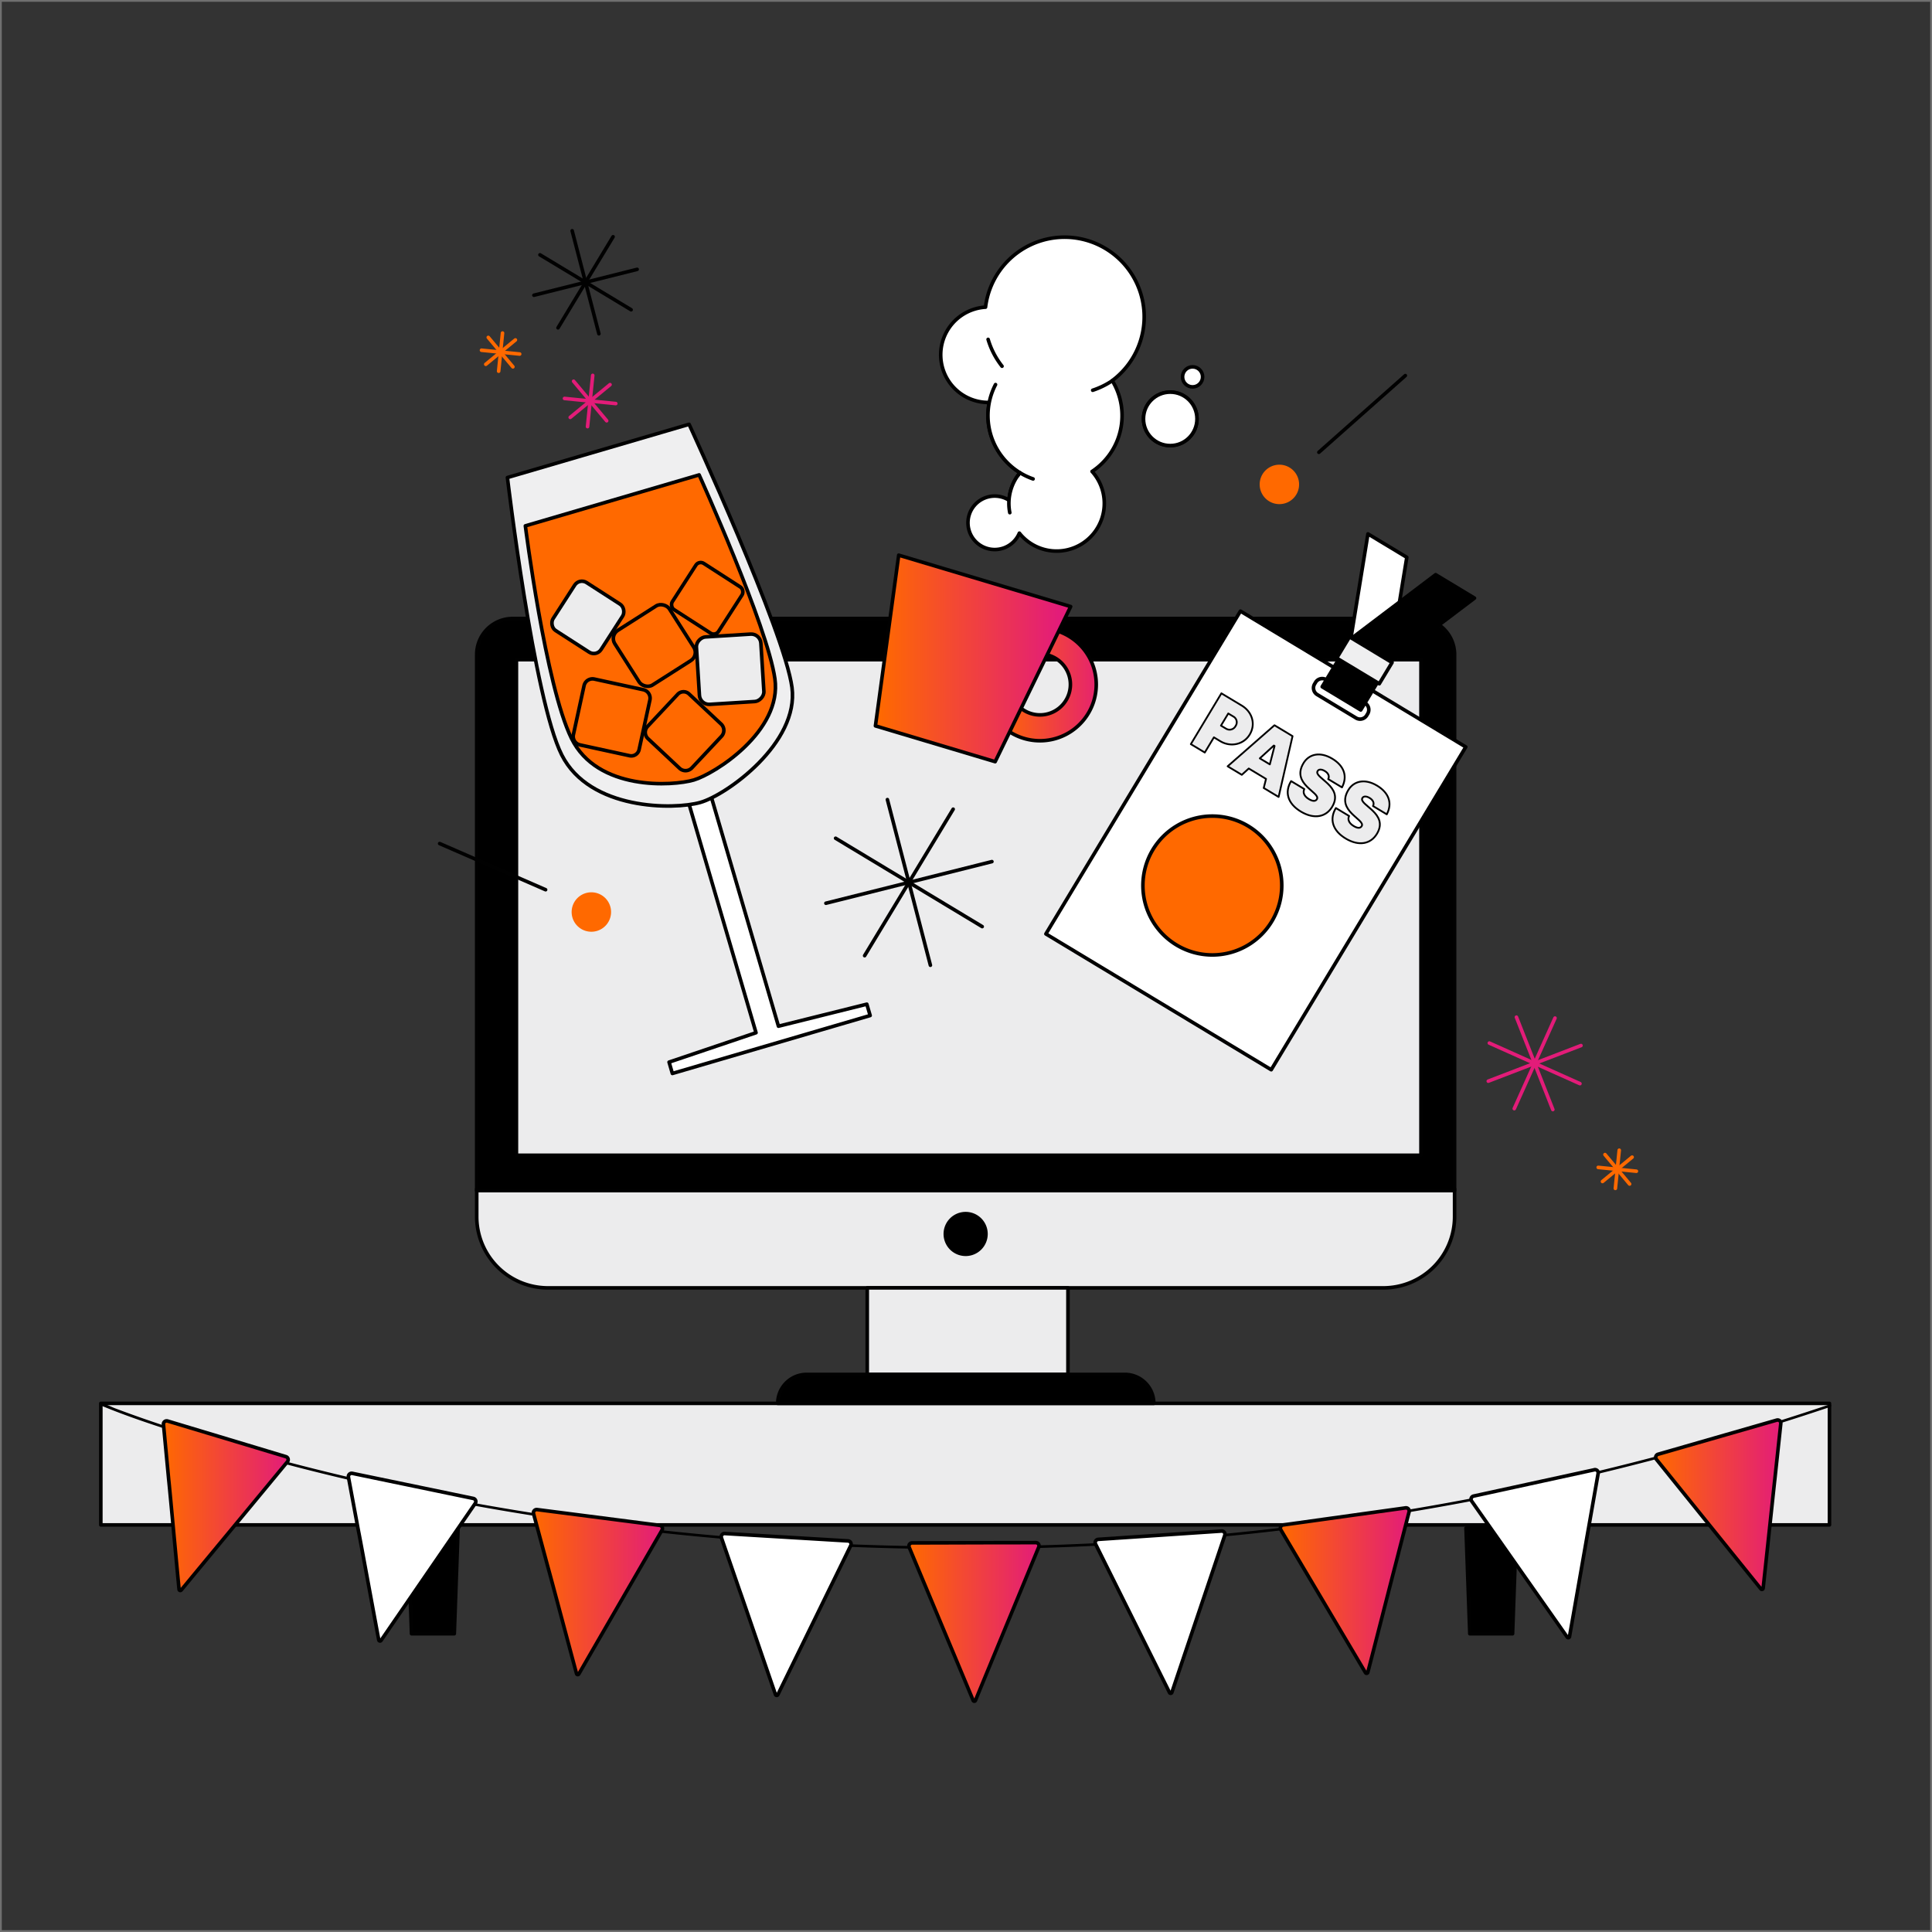 <?xml version="1.0" encoding="UTF-8"?> <svg xmlns="http://www.w3.org/2000/svg" xmlns:xlink="http://www.w3.org/1999/xlink" width="1080" height="1080" viewBox="0 0 1080 1080"><rect x="0" y="0" width="1080" height="1080" fill="#333333" stroke="none"/><defs><linearGradient id="a" x1="58.138" y1="323.265" x2="59.138" y2="323.265" gradientUnits="objectBoundingBox"><stop offset="0" stop-color="#ff6900"></stop><stop offset="1" stop-color="#e31c79"></stop></linearGradient><linearGradient id="b" x1="29.676" y1="306.341" x2="30.677" y2="306.341" xlink:href="#a"></linearGradient><linearGradient id="c" x1="1.073" y1="-1.695" x2="1.937" y2="-1.695" xlink:href="#a"></linearGradient><linearGradient id="d" x1="9.939" y1="79.275" x2="10.939" y2="79.275" xlink:href="#a"></linearGradient><linearGradient id="e" x1="0" y1="0.5" x2="1" y2="0.5" xlink:href="#a"></linearGradient><linearGradient id="f" x1="0" y1="0.5" x2="1" y2="0.5" xlink:href="#a"></linearGradient><linearGradient id="g" x1="0" y1="0.5" x2="1" y2="0.5" xlink:href="#a"></linearGradient><linearGradient id="h" x1="0" y1="0.5" x2="1" y2="0.5" xlink:href="#a"></linearGradient><linearGradient id="i" x1="0" y1="0.5" x2="1" y2="0.5" xlink:href="#a"></linearGradient><linearGradient id="j" x1="0.099" y1="0.327" x2="1.098" y2="0.327" xlink:href="#a"></linearGradient><linearGradient id="k" x1="0.017" y1="0.54" x2="0.936" y2="0.54" xlink:href="#a"></linearGradient></defs><g transform="translate(-11697 -2628)"><g transform="translate(11697 2628)" fill="none" stroke="#707070" stroke-width="1"><rect width="1080" height="1080" stroke="none"></rect><rect x="0.5" y="0.5" width="1079" height="1079" fill="none"></rect></g><g transform="translate(11752.361 2756.005)" style="isolation:isolate"><rect width="966.32" height="67.94" transform="translate(1 656.49)" fill="#ececed" stroke="#010101" stroke-linecap="round" stroke-linejoin="round" stroke-width="2"></rect><path d="M198.6,785.27H174.68l-2.12-59.06h28.16Z" stroke="#010101" stroke-linecap="round" stroke-linejoin="round" stroke-width="2"></path><path d="M790.18,785.27H766.26l-2.12-59.06H792.3Z" stroke="#010101" stroke-linecap="round" stroke-linejoin="round" stroke-width="2"></path><path d="M211.12,536.64H757.76V552.1a39.852,39.852,0,0,1-39.83,39.83H250.96a39.852,39.852,0,0,1-39.83-39.83V536.64h0Z" fill="#ececed" stroke="#010101" stroke-linecap="round" stroke-linejoin="round" stroke-width="2"></path><rect width="112.19" height="48.38" transform="translate(429.44 591.92)" fill="#ececed" stroke="#010101" stroke-linecap="round" stroke-linejoin="round" stroke-width="2"></rect><path d="M231.24,217.76h506.4a20.129,20.129,0,0,1,20.12,20.12V537.54H211.12V237.87a20.129,20.129,0,0,1,20.12-20.12Z" stroke="#010101" stroke-linecap="round" stroke-linejoin="round" stroke-width="2"></path><rect width="505.64" height="277.03" transform="translate(233.33 240.76)" fill="#fff"></rect><path d="M496.79,561.8a12.35,12.35,0,1,1-12.35-12.36A12.353,12.353,0,0,1,496.79,561.8Z"></path><path d="M589.61,656.49H379.4a16.183,16.183,0,0,1,16.18-16.19H573.44a16.19,16.19,0,0,1,16.18,16.19h0Z" stroke="#010101" stroke-linecap="round" stroke-linejoin="round" stroke-width="2"></path><path d="M738.97,240.76,267,517.79H738.97Z" fill="#1d1d1b" opacity="0.03"></path><rect width="505.64" height="277.03" transform="translate(233.33 240.76)" fill="#ececed" stroke="#010101" stroke-linecap="round" stroke-linejoin="round" stroke-width="2"></rect><line y1="18.3" x2="22.25" transform="translate(263.4 87.01)" fill="none" stroke="#e31c79" stroke-linecap="round" stroke-linejoin="round" stroke-width="2"></line><line x2="18.48" y2="22.1" transform="translate(265.29 85.11)" fill="none" stroke="#e31c79" stroke-linecap="round" stroke-linejoin="round" stroke-width="2"></line><line x1="2.91" y2="28.66" transform="translate(273.07 81.83)" fill="none" stroke="#e31c79" stroke-linecap="round" stroke-linejoin="round" stroke-width="2"></line><line x1="28.66" y1="2.86" transform="translate(260.2 94.73)" fill="none" stroke="#e31c79" stroke-linecap="round" stroke-linejoin="round" stroke-width="2"></line><line y1="19.91" x2="51.82" transform="translate(776.6 456.46)" fill="none" stroke="#e31c79" stroke-linecap="round" stroke-linejoin="round" stroke-width="2"></line><line x2="20.35" y2="51.65" transform="translate(792.33 440.59)" fill="none" stroke="#e31c79" stroke-linecap="round" stroke-linejoin="round" stroke-width="2"></line><line x1="22.76" y2="50.63" transform="translate(791.13 441.1)" fill="none" stroke="#e31c79" stroke-linecap="round" stroke-linejoin="round" stroke-width="2"></line><line x1="50.66" y1="22.69" transform="translate(777.18 455.07)" fill="none" stroke="#e31c79" stroke-linecap="round" stroke-linejoin="round" stroke-width="2"></line><line y1="13.62" x2="16.56" transform="translate(216.19 62.02)" fill="none" stroke="#ff6900" stroke-linecap="round" stroke-linejoin="round" stroke-width="2"></line><line x2="13.76" y2="16.45" transform="translate(217.59 60.61)" fill="none" stroke="#ff6900" stroke-linecap="round" stroke-linejoin="round" stroke-width="2"></line><line x1="2.16" y2="21.33" transform="translate(223.39 58.17)" fill="none" stroke="#ff6900" stroke-linecap="round" stroke-linejoin="round" stroke-width="2"></line><line x1="21.34" y1="2.13" transform="translate(213.8 67.77)" fill="none" stroke="#ff6900" stroke-linecap="round" stroke-linejoin="round" stroke-width="2"></line><line y1="13.62" x2="16.56" transform="translate(840.44 518.84)" fill="none" stroke="#ff6900" stroke-linecap="round" stroke-linejoin="round" stroke-width="2"></line><line x2="13.76" y2="16.45" transform="translate(841.84 517.42)" fill="none" stroke="#ff6900" stroke-linecap="round" stroke-linejoin="round" stroke-width="2"></line><line x1="2.16" y2="21.34" transform="translate(847.64 514.98)" fill="none" stroke="#ff6900" stroke-linecap="round" stroke-linejoin="round" stroke-width="2"></line><line x1="21.34" y1="2.14" transform="translate(838.05 524.58)" fill="none" stroke="#ff6900" stroke-linecap="round" stroke-linejoin="round" stroke-width="2"></line><path d="M273.97,370.87a11.02,11.02,0,1,1-9.71,12.19A11.03,11.03,0,0,1,273.97,370.87Z" fill="url(#a)"></path><line x2="59.24" y2="25.81" transform="translate(190.4 343.55)" fill="none" stroke="#010101" stroke-linecap="round" stroke-linejoin="round" stroke-width="2"></line><path d="M670.28,146.27a11.021,11.021,0,1,1-6.97-13.94A11.032,11.032,0,0,1,670.28,146.27Z" fill="url(#b)"></path><line x1="48.34" y2="42.88" transform="translate(681.89 81.95)" fill="none" stroke="#010101" stroke-linecap="round" stroke-linejoin="round" stroke-width="2"></line><line y1="14.47" x2="57.71" transform="translate(243.1 22.56)" fill="none" stroke="#010101" stroke-linecap="round" stroke-linejoin="round" stroke-width="2"></line><line x2="14.95" y2="57.59" transform="translate(264.48 1)" fill="none" stroke="#010101" stroke-linecap="round" stroke-linejoin="round" stroke-width="2"></line><line x1="30.78" y2="50.91" transform="translate(256.57 4.34)" fill="none" stroke="#010101" stroke-linecap="round" stroke-linejoin="round" stroke-width="2"></line><line x1="50.96" y1="30.71" transform="translate(246.48 14.44)" fill="none" stroke="#010101" stroke-linecap="round" stroke-linejoin="round" stroke-width="2"></line><line y1="23.27" x2="92.81" transform="translate(406.32 353.64)" fill="none" stroke="#010101" stroke-linecap="round" stroke-linejoin="round" stroke-width="2"></line><line x2="24.04" y2="92.61" transform="translate(440.7 318.97)" fill="none" stroke="#010101" stroke-linecap="round" stroke-linejoin="round" stroke-width="2"></line><line x1="49.5" y2="81.89" transform="translate(427.97 324.33)" fill="none" stroke="#010101" stroke-linecap="round" stroke-linejoin="round" stroke-width="2"></line><line x1="81.96" y1="49.39" transform="translate(411.74 340.58)" fill="none" stroke="#010101" stroke-linecap="round" stroke-linejoin="round" stroke-width="2"></line><path d="M379.8,445.65l-40.16-137.1-12.54,3.67L367.26,449.3l-48.61,16.43,1.85,6.34,110.56-32.39-1.86-6.34Z" fill="#fff" stroke="#000" stroke-linecap="round" stroke-linejoin="round" stroke-width="2"></path><path d="M329.84,109.19,228.29,138.94s14.73,124.11,30.38,155.08,62.67,30.74,77.44,26.55,55.32-33.28,51.26-64.25S329.85,109.2,329.85,109.2Z" fill="#efeff0" stroke="#000" stroke-linecap="round" stroke-linejoin="round" stroke-width="2"></path><path d="M335.47,137.46l-97.16,28.49s11.3,89.24,25.76,118.77,56.72,26.72,68.39,23.3,49.51-27.29,45.35-56.62-42.35-113.94-42.35-113.94Z" stroke="#000" stroke-linecap="round" stroke-linejoin="round" stroke-width="2" fill="url(#c)" style="mix-blend-mode:multiply;isolation:isolate"></path><rect width="36.18" height="36.18" rx="5.4" transform="translate(285.427 227.29) rotate(-32.5)" fill="none" stroke="#000" stroke-linecap="round" stroke-linejoin="round" stroke-width="2"></rect><path d="M315.2,263.85h24.61a4.464,4.464,0,0,1,4.46,4.46v24.61a4.848,4.848,0,0,1-4.85,4.85H315.2a4.848,4.848,0,0,1-4.85-4.85V268.7a4.848,4.848,0,0,1,4.85-4.85Z" transform="translate(-101.43 327.42) rotate(-46.83)" fill="none" stroke="#000" stroke-linecap="round" stroke-linejoin="round" stroke-width="2"></path><rect width="37.76" height="36.09" rx="5.4" transform="translate(369.634 226.132) rotate(86.43)" fill="#ececed" stroke="#000" stroke-linecap="round" stroke-linejoin="round" stroke-width="2"></rect><path d="M272.56,254.14h28.36a4.464,4.464,0,0,1,4.46,4.46v28.36a4.848,4.848,0,0,1-4.85,4.85H272.56a4.848,4.848,0,0,1-4.85-4.85V258.99a4.848,4.848,0,0,1,4.85-4.85Z" transform="translate(614.23 51.05) rotate(102.28)" fill="none" stroke="#000" stroke-linecap="round" stroke-linejoin="round" stroke-width="2"></path><rect width="30.69" height="30.69" rx="3.19" transform="matrix(0.841, 0.542, -0.542, 0.841, 335.381, 185.229)" fill="none" stroke="#000" stroke-linecap="round" stroke-linejoin="round" stroke-width="2"></rect><rect width="31.88" height="31.88" rx="4.8" transform="matrix(0.841, 0.542, -0.542, 0.841, 268.492, 195.061)" fill="#ececed" stroke="#000" stroke-linecap="round" stroke-linejoin="round" stroke-width="2"></rect><rect width="210.68" height="147.08" transform="translate(529.292 394.059) rotate(-58.92)" fill="#fff" stroke="#000" stroke-linecap="round" stroke-linejoin="round" stroke-width="2"></rect><path d="M708.63,271.91a4.329,4.329,0,0,1-5.94,1.45L681,260.29a4.336,4.336,0,0,1-1.5-5.93l.57-.95a4.32,4.32,0,0,1,5.94-1.45l21.69,13.07a4.336,4.336,0,0,1,1.5,5.93l-.57.95Z" fill="#fff" stroke="#000" stroke-linecap="round" stroke-linejoin="round" stroke-width="2" fill-rule="evenodd"></path><rect width="31.12" height="25.17" transform="translate(683.75 255.89) rotate(-58.92)" stroke="#000" stroke-linecap="round" stroke-linejoin="round" stroke-width="2"></rect><path d="M721.46,242.29,699.74,229.2l9.59-58.75,21.72,13.09Z" fill="#fff" stroke="#000" stroke-linecap="round" stroke-linejoin="round" stroke-width="2" fill-rule="evenodd"></path><path d="M699.7,229.17l21.72,13.09,47.47-35.92-21.72-13.09Z" stroke="#000" stroke-linecap="round" stroke-linejoin="round" stroke-width="2" fill-rule="evenodd"></path><rect width="13.86" height="27.78" transform="translate(691.867 239.877) rotate(-58.92)" fill="#efeff0" stroke="#000" stroke-linecap="round" stroke-linejoin="round" stroke-width="2"></rect><path d="M627.42,259.58l11.36,6.83c5.84,3.51,7.96,10.37,4.47,16.17-3.47,5.76-10.78,7.17-16.46,3.75l-3.57-2.15-5.1,8.48-7.79-4.69,17.08-28.4Zm2.52,19.7a3.767,3.767,0,0,0,5.4-1.45,3.654,3.654,0,0,0-1.33-5.33l-2.76-1.66-4.08,6.78,2.76,1.66Z" fill="#ececed" stroke="#000" stroke-linecap="round" stroke-linejoin="round" stroke-width="1"></path><path d="M657.08,277.42l10.1,6.08-7.79,33.99-8.32-5,1.29-5.08-9.66-5.81-3.89,3.52-7.91-4.76,26.17-22.94Zm-2.6,21.87L657.13,289l-.41-.24-7.84,7.16Z" fill="#ececed" stroke="#000" stroke-linecap="round" stroke-linejoin="round" stroke-width="1"></path><path d="M666.37,308.64l7.39,4.44c-.89,1.84-.22,3.95,2.54,5.61,2.23,1.34,3.74,1.31,4.5.05,2.25-3.73-14.6-8.34-7.5-20.15,3.05-5.07,9.22-6.61,16.08-2.48,6.61,3.98,8.69,9.81,5.44,16.04l-7.71-4.64c.75-1.43.27-3.21-1.88-4.5-1.83-1.1-3.38-1.09-4.04,0-2.32,3.85,15.03,8.54,8.12,20.03-3.39,5.64-9.99,7.14-17.49,2.63s-9.15-10.97-5.45-17.03Z" fill="#ececed" stroke="#000" stroke-linecap="round" stroke-linejoin="round" stroke-width="1"></path><path d="M691.41,323.7l7.39,4.44c-.89,1.84-.22,3.95,2.54,5.61,2.23,1.34,3.74,1.31,4.5.05,2.25-3.73-14.6-8.34-7.5-20.15,3.05-5.07,9.22-6.61,16.08-2.48,6.61,3.98,8.69,9.81,5.44,16.04l-7.71-4.64c.75-1.43.27-3.21-1.88-4.5-1.83-1.1-3.38-1.09-4.04,0-2.32,3.85,15.03,8.54,8.12,20.03-3.39,5.64-9.99,7.14-17.49,2.63-7.47-4.49-9.15-10.97-5.45-17.03Z" fill="#ececed" stroke="#000" stroke-linecap="round" stroke-linejoin="round" stroke-width="1"></path><path d="M622.35,328.19a38.814,38.814,0,1,1-.01,0Z" stroke="#010101" stroke-linecap="round" stroke-linejoin="round" stroke-width="2" fill="url(#d)"></path><path d="M967.39,657.08a1520.581,1520.581,0,0,1-298.65,67.99,1534.427,1534.427,0,0,1-259.81,9.7,1519.053,1519.053,0,0,1-207.94-24.16A1315.972,1315.972,0,0,1,61.04,676.74c-13.46-4.09-26.85-8.42-40.11-13.12-4.02-1.43-8.04-2.89-12.03-4.4-1.91-.72-4.11-1.96-6.06-2.35a4.253,4.253,0,0,1-.74-.3c-.85-.35-1.58.89-.72,1.25,15.46,6.39,31.49,11.59,47.43,16.64a1267.955,1267.955,0,0,0,131.7,33.63,1512.423,1512.423,0,0,0,199.9,26.51,1537.215,1537.215,0,0,0,255.84-4.44,1517.147,1517.147,0,0,0,293.66-59.48q19.02-5.865,37.88-12.22c.88-.3.48-1.68-.4-1.38Z"></path><path d="M523.66,734.33l-10.35.02h0c-13.45-.02-45.04.13-58.79.13a1.767,1.767,0,0,0-1.65,2.44c8.94,21.48,26.68,63.8,35.78,85.65a.69.69,0,0,0,1.27,0c8.6-20.96,26.92-65.15,35.4-85.8a1.766,1.766,0,0,0-1.66-2.43Z" stroke="#010101" stroke-linecap="round" stroke-linejoin="round" stroke-width="2" fill="url(#e)"></path><path d="M418.72,733.38l-10.33-.62c-13.45-.81-44.97-2.69-58.72-3.52a1.821,1.821,0,0,0-1.76,2.35l10.23,29.65h0c.89,2.27,18.53,53.91,20.03,58.04a.691.691,0,0,0,1.27.08c9.93-20.36,31-63.37,40.79-83.44a1.764,1.764,0,0,0-1.5-2.53Z" fill="#fff" stroke="#000" stroke-linecap="round" stroke-linejoin="round" stroke-width="2"></path><path d="M313.41,724.68l-10.27-1.32c-13.36-1.73-44.68-5.75-58.34-7.51a1.824,1.824,0,0,0-1.92,2.22c.16.59,8.14,30.28,8.14,30.28h0c.73,2.32,14.72,55.04,15.92,59.26a.688.688,0,0,0,1.26.16c11.33-19.63,35.35-61.11,46.52-80.46a1.765,1.765,0,0,0-1.32-2.63Z" stroke="#010101" stroke-linecap="round" stroke-linejoin="round" stroke-width="2" fill="url(#f)"></path><path d="M209.21,709.63l-10.13-2.1c-13.18-2.74-44.09-9.14-57.58-11.94a1.829,1.829,0,0,0-2.09,2.07c.11.6,5.74,30.81,5.74,30.81h0c.54,2.37,10.37,56,11.24,60.3a.694.694,0,0,0,1.25.26c12.83-18.71,40.03-58.23,52.68-76.67a1.764,1.764,0,0,0-1.11-2.72Z" fill="#fff" stroke="#000" stroke-linecap="round" stroke-linejoin="round" stroke-width="2"></path><path d="M104.47,686.27l-9.9-2.98h0c-12.85-3.88-43.1-12.97-56.24-16.93a1.788,1.788,0,0,0-2.31,1.86l2.95,31.2h0c.33,2.41,5.29,56.69,5.77,61.05a.691.691,0,0,0,1.22.37c14.47-17.51,45.11-54.49,59.37-71.75a1.761,1.761,0,0,0-.86-2.81Z" stroke="#010101" stroke-linecap="round" stroke-linejoin="round" stroke-width="2" fill="url(#g)"></path><path d="M627.5,727.87c-13.84.93-45.13,3.04-58.66,3.95-.03.01-10.33.69-10.37.7a1.81,1.81,0,0,0-1.44,2.55c10.34,20.81,31.27,62.75,41.42,83.15a.7.7,0,0,0,1.26-.12c8.01-23.92,22.07-65.41,29.61-87.94a1.777,1.777,0,0,0-1.83-2.29Z" fill="#fff" stroke="#000" stroke-linecap="round" stroke-linejoin="round" stroke-width="2"></path><path d="M730.36,714.91c-13.73,1.91-44.79,6.24-58.22,8.12-.03.01-10.25,1.42-10.29,1.43a1.807,1.807,0,0,0-1.25,2.65c11.84,20.01,35.77,60.36,47.39,79.98.62.75,1.37-.11,1.25-.21,1.54-5.78,14.48-56.45,15.28-59.41h0l7.81-30.37a1.785,1.785,0,0,0-1.99-2.19Z" stroke="#010101" stroke-linecap="round" stroke-linejoin="round" stroke-width="2" fill="url(#h)"></path><path d="M835.87,693.61c-13.54,2.95-44.17,9.63-57.41,12.51-.03.01-10.11,2.2-10.15,2.21a1.8,1.8,0,0,0-1.04,2.73c13.37,19.05,40.37,57.46,53.49,76.14.67.71,1.36-.22,1.23-.31,1.09-5.88,10.04-57.39,10.61-60.39h0l5.42-30.88a1.781,1.781,0,0,0-2.15-2.03Z" fill="#fff" stroke="#000" stroke-linecap="round" stroke-linejoin="round" stroke-width="2"></path><path d="M937.85,665.85c-13.31,3.83-43.43,12.49-56.45,16.24-.03.02-9.94,2.85-9.98,2.87a1.81,1.81,0,0,0-.86,2.8c14.62,18.14,44.13,54.7,58.47,72.48a.7.7,0,0,0,1.21-.39c.69-5.94,6.17-57.92,6.54-60.95h0l3.34-31.16a1.779,1.779,0,0,0-2.28-1.88Z" stroke="#010101" stroke-linecap="round" stroke-linejoin="round" stroke-width="2" fill="url(#i)"></path><path d="M535,224.48a31.458,31.458,0,1,0,21.13,39.15A31.467,31.467,0,0,0,535,224.48Zm-13.88,46.44a17.012,17.012,0,1,1,21.17-11.43A17.015,17.015,0,0,1,521.12,270.92Z" stroke="#010101" stroke-linecap="round" stroke-linejoin="round" stroke-width="2" fill="url(#j)"></path><path d="M543.15,211.06l-96.13-28.73-13.01,95.44,66.93,20.01Z" stroke="#010101" stroke-linecap="round" stroke-linejoin="round" stroke-width="2" fill="url(#k)"></path><path d="M550.17,175.51a26.666,26.666,0,0,0,7.24-37.01,27.221,27.221,0,0,0-2.31-2.96c.07-.05.15-.09.23-.14a37.477,37.477,0,0,0,11.05-50.64A44.514,44.514,0,1,0,495.55,43.7a26.662,26.662,0,0,0,2.12,53.27,37.46,37.46,0,0,0,17.19,39.28,26.688,26.688,0,0,0-6.16,15.38,14.944,14.944,0,1,0,5.77,18.4,26.662,26.662,0,0,0,35.71,5.48Z" fill="#fff" stroke="#000" stroke-linecap="round" stroke-linejoin="round" stroke-width="2"></path><circle cx="14.94" cy="14.94" r="14.94" transform="translate(583.87 91.2)" fill="#fff" stroke="#000" stroke-linecap="round" stroke-linejoin="round" stroke-width="2"></circle><path d="M566.43,84.78a44.262,44.262,0,0,1-10.97,5.37" fill="#fff" stroke="#000" stroke-linecap="round" stroke-linejoin="round" stroke-width="2"></path><path d="M504.78,76.71c-.7-.88-1.37-1.8-2.01-2.75A44.437,44.437,0,0,1,497,61.71" fill="#fff" stroke="#000" stroke-linecap="round" stroke-linejoin="round" stroke-width="2"></path><path d="M522.14,139.72a37.493,37.493,0,0,1-20.99-52.74" fill="#fff" stroke="#000" stroke-linecap="round" stroke-linejoin="round" stroke-width="2"></path><path d="M509.12,158.58a26.732,26.732,0,0,1,5.71-22.32" fill="#fff" stroke="#000" stroke-linecap="round" stroke-linejoin="round" stroke-width="2"></path><circle cx="14.94" cy="14.94" r="14.94" transform="translate(583.87 91.2)" fill="#fff" stroke="#000" stroke-linecap="round" stroke-linejoin="round" stroke-width="2"></circle><circle cx="5.6" cy="5.6" r="5.6" transform="translate(605.7 77.07)" fill="#fff" stroke="#000" stroke-linecap="round" stroke-linejoin="round" stroke-width="2"></circle></g></g></svg> 
